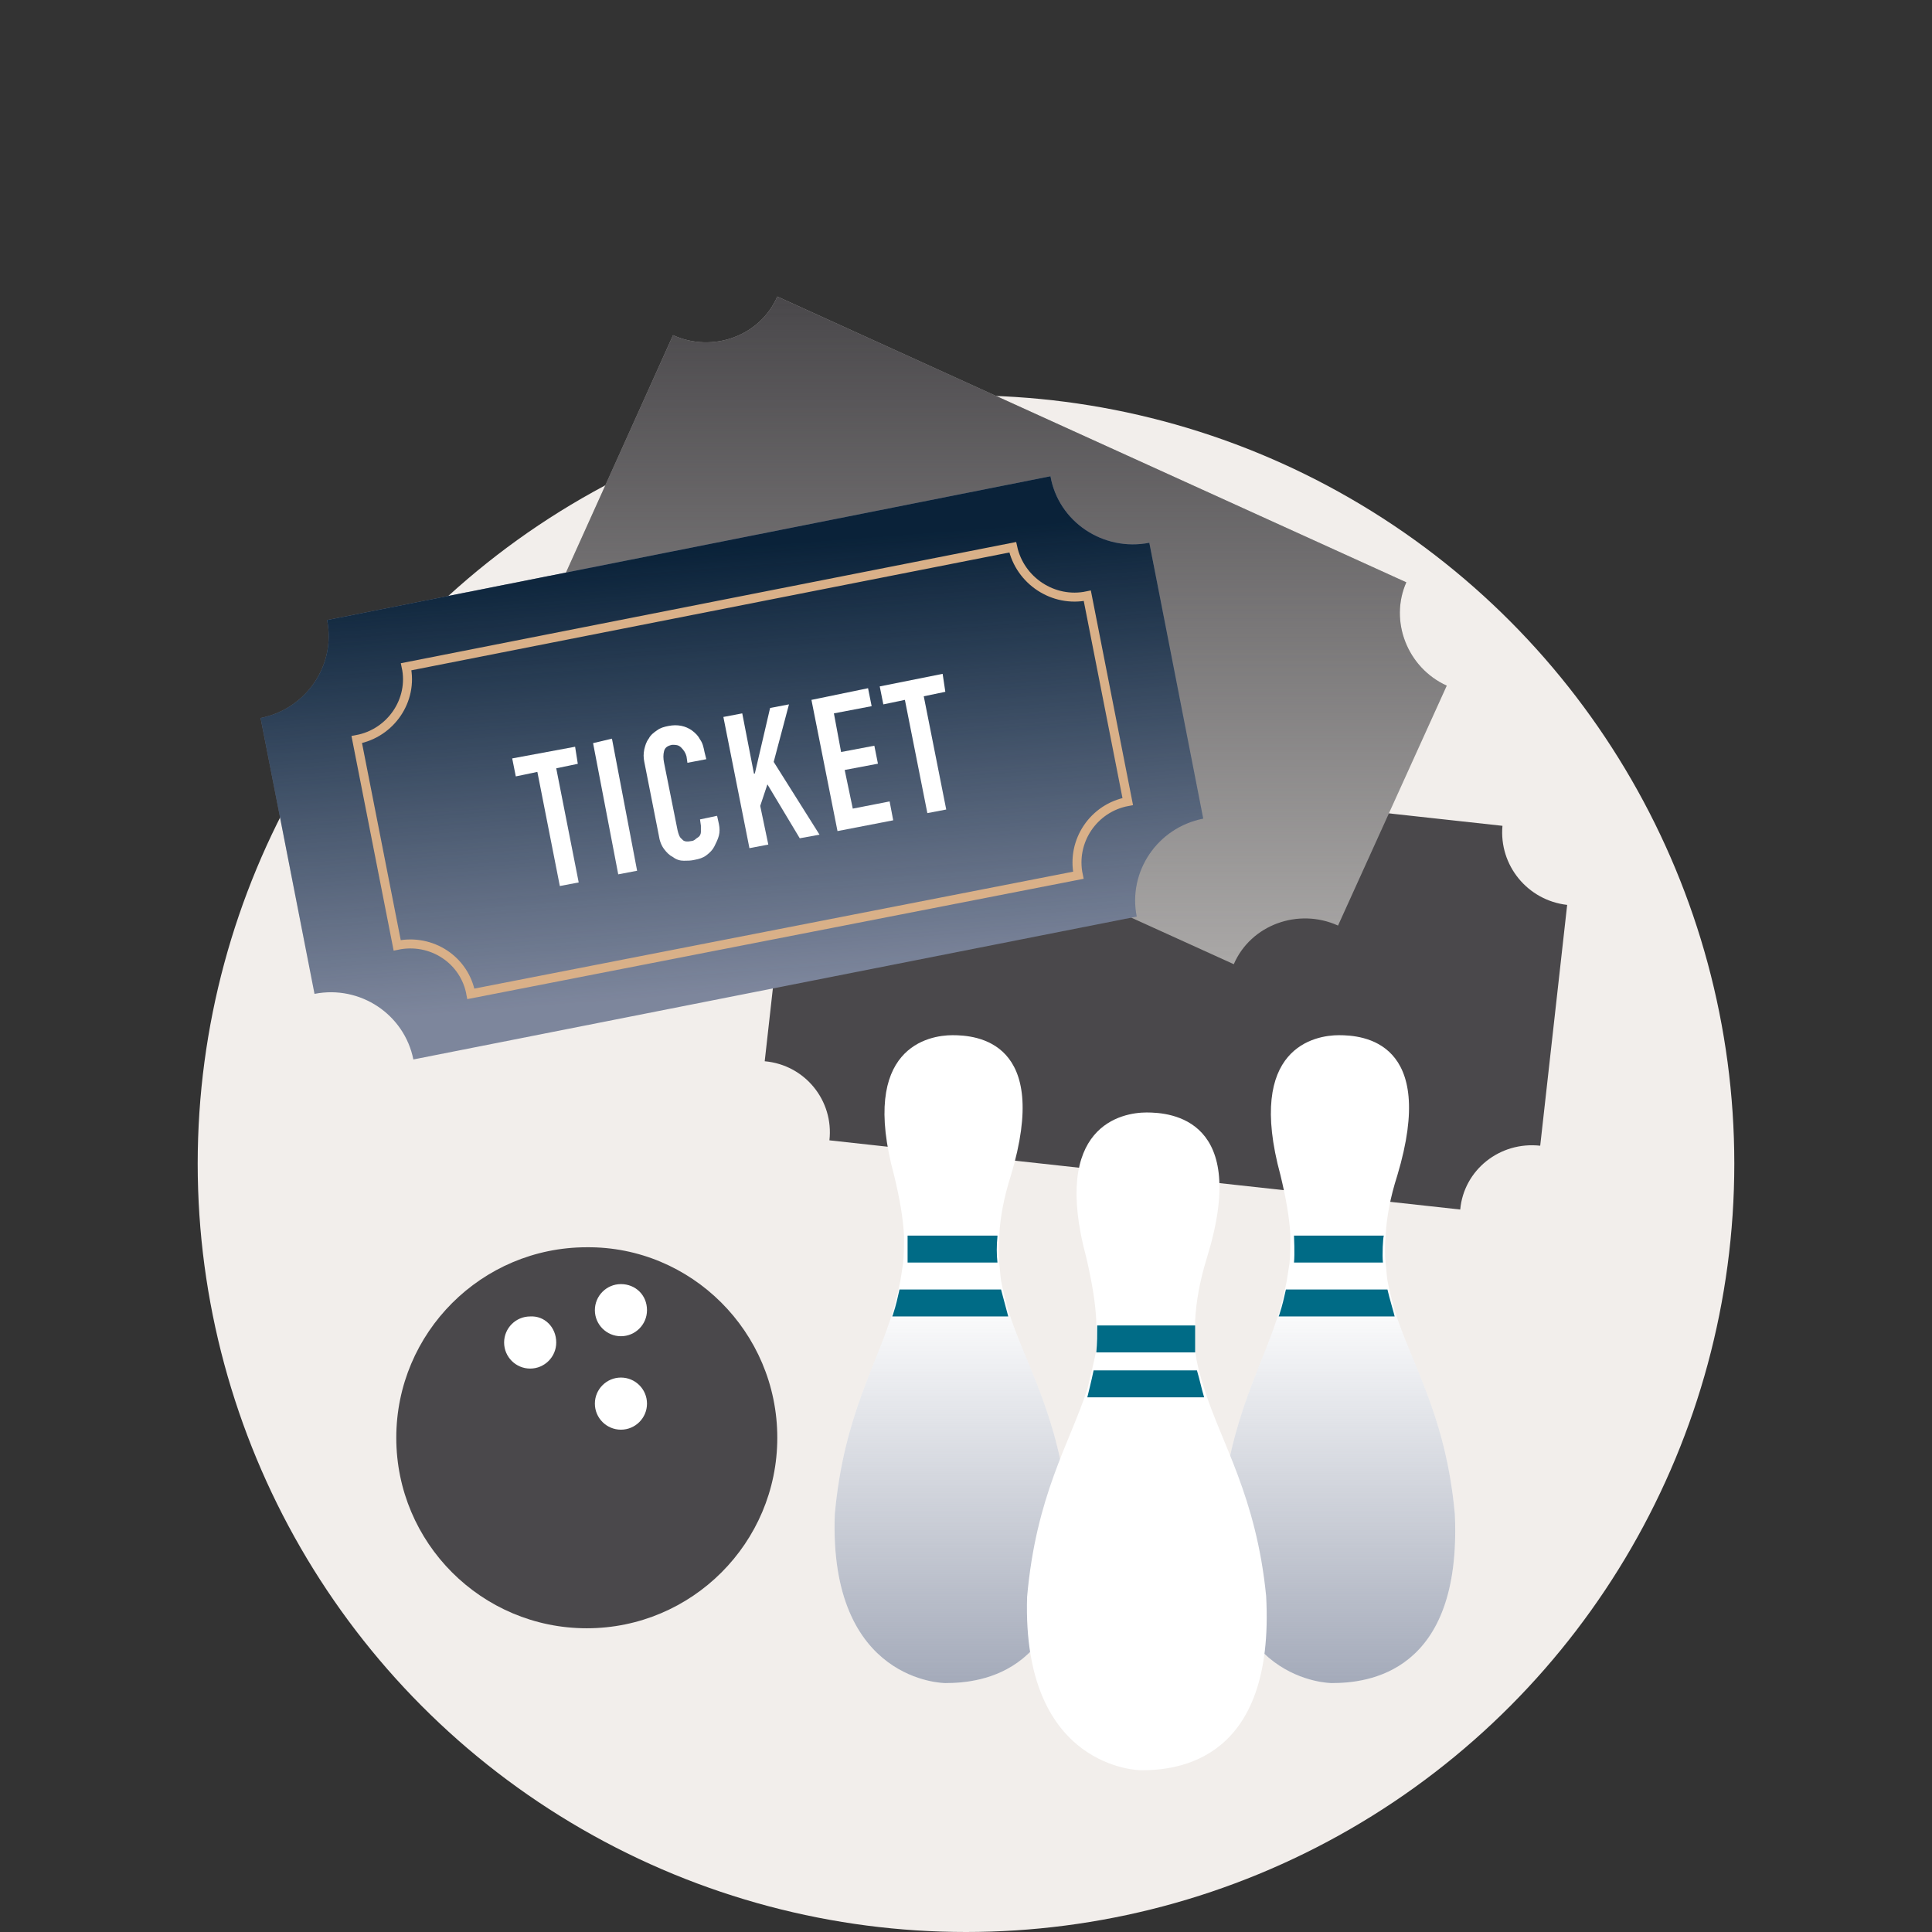 <?xml version="1.0" encoding="utf-8"?>
<!-- Generator: Adobe Illustrator 23.0.4, SVG Export Plug-In . SVG Version: 6.00 Build 0)  -->
<svg version="1.1" id="Layer_1" xmlns="http://www.w3.org/2000/svg" xmlns:xlink="http://www.w3.org/1999/xlink" x="0px" y="0px"
	 viewBox="0 0 215 215" style="enable-background:new 0 0 215 215;" xml:space="preserve">
<rect x="0" y="0" width="215" height="215" fill="#333333" stroke="none"/>
<style type="text/css">
	.st0{fill-rule:evenodd;clip-rule:evenodd;fill:#F2EEEB;}
	.st1{fill-rule:evenodd;clip-rule:evenodd;fill:#4A484B;}
	.st2{fill-rule:evenodd;clip-rule:evenodd;fill:#AAA8A7;}
	.st3{fill-rule:evenodd;clip-rule:evenodd;fill:url(#SVGID_1_);}
	.st4{fill-rule:evenodd;clip-rule:evenodd;fill:#7D869C;}
	.st5{fill-rule:evenodd;clip-rule:evenodd;fill:url(#SVGID_2_);}
	.st6{fill:none;stroke:#D9B088;}
	.st7{fill:none;}
	.st8{fill-rule:evenodd;clip-rule:evenodd;fill:#FFFFFF;}
	.st9{opacity:0.7;fill-rule:evenodd;clip-rule:evenodd;fill:url(#SVGID_3_);enable-background:new    ;}
	.st10{fill-rule:evenodd;clip-rule:evenodd;fill:#006B86;}
	.st11{opacity:0.7;fill-rule:evenodd;clip-rule:evenodd;fill:url(#SVGID_4_);enable-background:new    ;}
</style>
<title>Group 21</title>
<desc>Created with Sketch.</desc>
<g>
	<circle id="Oval" class="st0" cx="107.5" cy="129.5" r="85.5"/>
	<path id="Path" class="st1" d="M174.4,100.7l-3,26.8c-4.5-0.5-8.5,2.7-8.9,7.1l-70.2-7.7c0.5-4.4-2.7-8.4-7.2-8.8l3-26.8
		c4.5,0.5,8.5-2.7,8.9-7.1l70.2,7.7C166.8,96.3,170,100.2,174.4,100.7z"/>
	<path class="st2" d="M161,76.3L148.9,103c-4.4-2-9.7-0.1-11.6,4.3l-70-31.8c2-4.4,0-9.6-4.4-11.6l12-26.6c4.4,2,9.7,0.1,11.6-4.3
		l70,31.8C154.6,69.1,156.6,74.3,161,76.3z"/>
	
		<linearGradient id="SVGID_1_" gradientUnits="userSpaceOnUse" x1="-568.414" y1="488.348" x2="-568.414" y2="487.348" gradientTransform="matrix(98.1 0 0 -74.3 55873.398 36317.25)">
		<stop  offset="3.079530e-03" style="stop-color:#4A484B"/>
		<stop  offset="1" style="stop-color:#4A484B;stop-opacity:0"/>
	</linearGradient>
	<path class="st3" d="M161,76.3L148.9,103c-4.4-2-9.7-0.1-11.6,4.3l-70-31.8c2-4.4,0-9.6-4.4-11.6l12-26.6c4.4,2,9.7,0.1,11.6-4.3
		l70,31.8C154.6,69.1,156.6,74.3,161,76.3z"/>
	<path class="st4" d="M127.9,60.4l6,30.7c-5.1,1-8.4,5.9-7.4,10.9L46,117.9c-1-5-5.9-8.3-11-7.3l-6-30.7c5.1-1,8.4-5.9,7.4-10.9
		l80.5-16C117.8,58.1,122.8,61.4,127.9,60.4z"/>
	
		<linearGradient id="SVGID_2_" gradientUnits="userSpaceOnUse" x1="-568.855" y1="487.624" x2="-568.763" y2="486.869" gradientTransform="matrix(104.9 0 0 -64.9 59749.5 31707.75)">
		<stop  offset="3.451554e-03" style="stop-color:#0A2239"/>
		<stop  offset="1" style="stop-color:#0A2239;stop-opacity:0"/>
	</linearGradient>
	<path class="st5" d="M127.9,60.4l6,30.7c-5.1,1-8.4,5.9-7.4,10.9L46,117.9c-1-5-5.9-8.3-11-7.3l-6-30.7c5.1-1,8.4-5.9,7.4-10.9
		l80.5-16C117.8,58.1,122.8,61.4,127.9,60.4z"/>
	<path class="st6" d="M121,66.3l4.5,22.9c-3.8,0.7-6.3,4.4-5.5,8.2l-67.6,13.2c-0.7-3.8-4.4-6.2-8.2-5.4l-4.5-22.9
		c3.8-0.7,6.3-4.4,5.5-8.1l67.5-13.3C113.5,64.6,117.2,67.1,121,66.3z"/>
	
		<rect id="Rectangle" x="58.8" y="76.7" transform="matrix(0.981 -0.193 0.193 0.981 -14.711 18.461)" class="st7" width="57" height="15.9"/>
	<path class="st8" d="M105.2,187.3c0,0-13,0-12.3-18.8c1-11,4.7-16.6,6.5-22.7c0.3-1.1,0.6-2.2,0.8-3.3c0.1-0.6,0.2-1.3,0.3-1.9
		c0.1-1,0.1-2,0.1-3.1c-0.1-2-0.5-4.2-1.1-6.7c-3.9-14.3,3.9-15.6,6.5-15.6s11,0.6,6.5,15.6c-0.8,2.5-1.2,4.7-1.3,6.7
		c-0.1,1.1-0.1,2.1,0,3.1c0.1,0.7,0.1,1.3,0.2,1.9c0.2,1.1,0.5,2.2,0.8,3.3c1.9,6.1,5.7,11.7,6.7,22.7
		C119.7,186.3,109.1,187.3,105.2,187.3z"/>
	<linearGradient id="SVGID_3_" gradientUnits="userSpaceOnUse" x1="105.908" y1="187.3" x2="105.908" y2="115.2">
		<stop  offset="0" style="stop-color:#7D869C"/>
		<stop  offset="0.602" style="stop-color:#7D869C;stop-opacity:0"/>
	</linearGradient>
	<path class="st9" d="M105.2,187.3c0,0-13,0-12.3-18.8c1-11,4.7-16.6,6.5-22.7c0.3-1.1,0.6-2.2,0.8-3.3c0.1-0.6,0.2-1.3,0.3-1.9
		c0.1-1,0.1-2,0.1-3.1c-0.1-2-0.5-4.2-1.1-6.7c-3.9-14.3,3.9-15.6,6.5-15.6s11,0.6,6.5,15.6c-0.8,2.5-1.2,4.7-1.3,6.7
		c-0.1,1.1-0.1,2.1,0,3.1c0.1,0.7,0.1,1.3,0.2,1.9c0.2,1.1,0.5,2.2,0.8,3.3c1.9,6.1,5.7,11.7,6.7,22.7
		C119.7,186.3,109.1,187.3,105.2,187.3z"/>
	<path class="st10" d="M112.2,146.5H99.3c0-0.1,0.1-0.2,0.1-0.3c0.3-0.9,0.5-1.8,0.7-2.7h11.3L112.2,146.5z"/>
	<path class="st10" d="M101,137.5h10c0,0,0,0,0,0.1c-0.1,1-0.1,2,0,2.9h-10V137.5z"/>
	<path class="st8" d="M148.2,187.3c0,0-13,0-12.3-18.8c1-11,4.7-16.6,6.5-22.7c0.3-1.1,0.6-2.2,0.8-3.3c0.1-0.6,0.2-1.3,0.3-1.9
		c0.1-1,0.1-2,0.1-3.1c-0.1-2-0.5-4.2-1.1-6.7c-3.9-14.3,3.9-15.6,6.5-15.6s11,0.6,6.5,15.6c-0.8,2.5-1.2,4.7-1.3,6.7
		c-0.1,1.1-0.1,2.1,0,3.1c0.1,0.7,0.1,1.3,0.2,1.9c0.2,1.1,0.5,2.2,0.8,3.3c1.9,6.1,5.7,11.7,6.7,22.7
		C162.7,186.3,152.1,187.3,148.2,187.3z"/>
	<linearGradient id="SVGID_4_" gradientUnits="userSpaceOnUse" x1="148.908" y1="187.3" x2="148.908" y2="115.2">
		<stop  offset="0" style="stop-color:#7D869C"/>
		<stop  offset="0.602" style="stop-color:#7D869C;stop-opacity:0"/>
	</linearGradient>
	<path class="st11" d="M148.2,187.3c0,0-13,0-12.3-18.8c1-11,4.7-16.6,6.5-22.7c0.3-1.1,0.6-2.2,0.8-3.3c0.1-0.6,0.2-1.3,0.3-1.9
		c0.1-1,0.1-2,0.1-3.1c-0.1-2-0.5-4.2-1.1-6.7c-3.9-14.3,3.9-15.6,6.5-15.6s11,0.6,6.5,15.6c-0.8,2.5-1.2,4.7-1.3,6.7
		c-0.1,1.1-0.1,2.1,0,3.1c0.1,0.7,0.1,1.3,0.2,1.9c0.2,1.1,0.5,2.2,0.8,3.3c1.9,6.1,5.7,11.7,6.7,22.7
		C162.7,186.3,152.1,187.3,148.2,187.3z"/>
	<path class="st10" d="M155.2,146.5h-12.9c0-0.1,0.1-0.2,0.1-0.3c0.3-0.9,0.5-1.8,0.7-2.7h11.3C154.6,144.4,155.2,146.4,155.2,146.5
		z"/>
	<path class="st10" d="M153.9,140.5H144c0.1-0.9,0-3,0-3h10C153.9,137.7,153.8,139.7,153.9,140.5z"/>
	<path class="st8" d="M127,197c0,0-13.3,0-12.7-19.3c1-11.3,4.7-17,6.7-23.1c0,0,1-4,1-4.5c0-0.1,0-0.3,0-0.3V147c0,0,0,0.2,0,0
		c-0.1-2.1-0.5-4.4-1.1-7c-4-14.8,4-16.2,6.7-16.2c2.7,0,11.5,0.7,6.7,16.2c-0.8,2.6-1.2,4.9-1.3,7c0,0.1,0-0.1,0,0
		c0,0.9,0,1.8,0,2.7c0,0.1,0,0.2,0,0.3c0,1.5,1,4.5,1,4.5c1.9,6.1,5.8,12,6.9,23.1C141.9,196,131,197,127,197z"/>
	<path class="st10" d="M134,155.5h-13c0,0,0.5-2,0.7-3h11.5C133.5,153.5,133.7,154.5,134,155.5L134,155.5z"/>
	<path class="st10" d="M133,150.5h-11c0,0,0,0,0,0c0.1-1,0.1-2,0.1-3H133c0,0.9,0,1.8,0,2.7C133,150.3,133,150.4,133,150.5z"/>
	<path class="st1" d="M86.5,160c0,11.7-9.5,21.2-21.2,21.2s-21.2-9.5-21.2-21.2s9.5-21.2,21.2-21.2C76.9,138.7,86.5,148.2,86.5,160z
		"/>
	<path class="st8" d="M61.9,149.4c0,1.6-1.3,2.9-2.9,2.9s-2.9-1.3-2.9-2.9c0-1.6,1.3-2.9,2.9-2.9C60.6,146.4,61.9,147.7,61.9,149.4z
		"/>
	<path class="st8" d="M72,145.8c0,1.6-1.3,2.9-2.9,2.9s-2.9-1.3-2.9-2.9c0-1.6,1.3-2.9,2.9-2.9S72,144.1,72,145.8z"/>
	<path class="st8" d="M72,156.2c0,1.6-1.3,2.9-2.9,2.9s-2.9-1.3-2.9-2.9c0-1.6,1.3-2.9,2.9-2.9S72,154.6,72,156.2z"/>
	<g id="Group-12" transform="translate(35, 41)">
		<polygon id="Fill-1" class="st8" points="22,43.4 22.4,45.4 24.8,44.9 27.3,57.6 29.4,57.2 26.9,44.5 29.3,44 29,42.1 		"/>
		<polygon id="Fill-2" class="st8" points="33.8,56.3 31,41.7 33.1,41.2 35.9,55.9 		"/>
		<g id="Group-11" transform="translate(14, 0.586)">
			<path id="Fill-3" class="st8" d="M30.8,49.2l0.2,0.9c0.1,0.5,0.1,0.9,0,1.3c-0.1,0.4-0.3,0.8-0.5,1.2c-0.2,0.4-0.5,0.7-0.9,1
				c-0.4,0.3-0.8,0.4-1.3,0.5c-0.4,0.1-0.8,0.1-1.2,0.1c-0.4,0-0.8-0.1-1.2-0.4c-0.4-0.2-0.7-0.5-1-0.9c-0.3-0.4-0.5-0.9-0.6-1.6
				l-1.6-8.1c-0.1-0.5-0.1-0.9,0-1.4c0.1-0.4,0.2-0.8,0.5-1.2c0.2-0.4,0.6-0.7,0.9-0.9c0.4-0.3,0.8-0.4,1.3-0.5c1-0.2,1.9,0,2.6,0.5
				c0.4,0.3,0.7,0.6,0.9,1c0.3,0.4,0.4,0.9,0.5,1.4l0.2,0.8l-2.1,0.4l-0.1-0.7c-0.1-0.4-0.3-0.7-0.6-1c-0.3-0.3-0.6-0.3-1-0.3
				c-0.5,0.1-0.8,0.3-0.9,0.7c-0.1,0.4-0.1,0.8,0,1.3l1.5,7.5c0.1,0.4,0.2,0.8,0.5,1c0.2,0.3,0.6,0.3,1.1,0.2c0.1,0,0.3-0.1,0.4-0.2
				c0.1-0.1,0.3-0.2,0.4-0.3c0.1-0.1,0.2-0.3,0.2-0.5s0-0.5,0-0.7l-0.1-0.7L30.8,49.2z"/>
			<polygon id="Fill-5" class="st8" points="34.4,52.8 31.5,38.2 33.6,37.8 34.9,44.5 35,44.5 36.7,37.2 38.8,36.8 37.1,43.2 
				42.2,51.3 40,51.7 36.4,45.7 35.6,48.1 36.5,52.4 			"/>
			<polygon id="Fill-7" class="st8" points="44.2,50.9 41.3,36.3 47.6,35 48,37 43.8,37.8 44.6,42.1 48.3,41.4 48.7,43.4 45,44.1 
				45.9,48.4 50,47.6 50.4,49.7 			"/>
			<polygon id="Fill-9" class="st8" points="54.2,48.9 51.7,36.3 49.3,36.8 48.9,34.8 55.9,33.4 56.2,35.4 53.8,35.9 56.3,48.5 			
				"/>
		</g>
	</g>
</g>
</svg>
